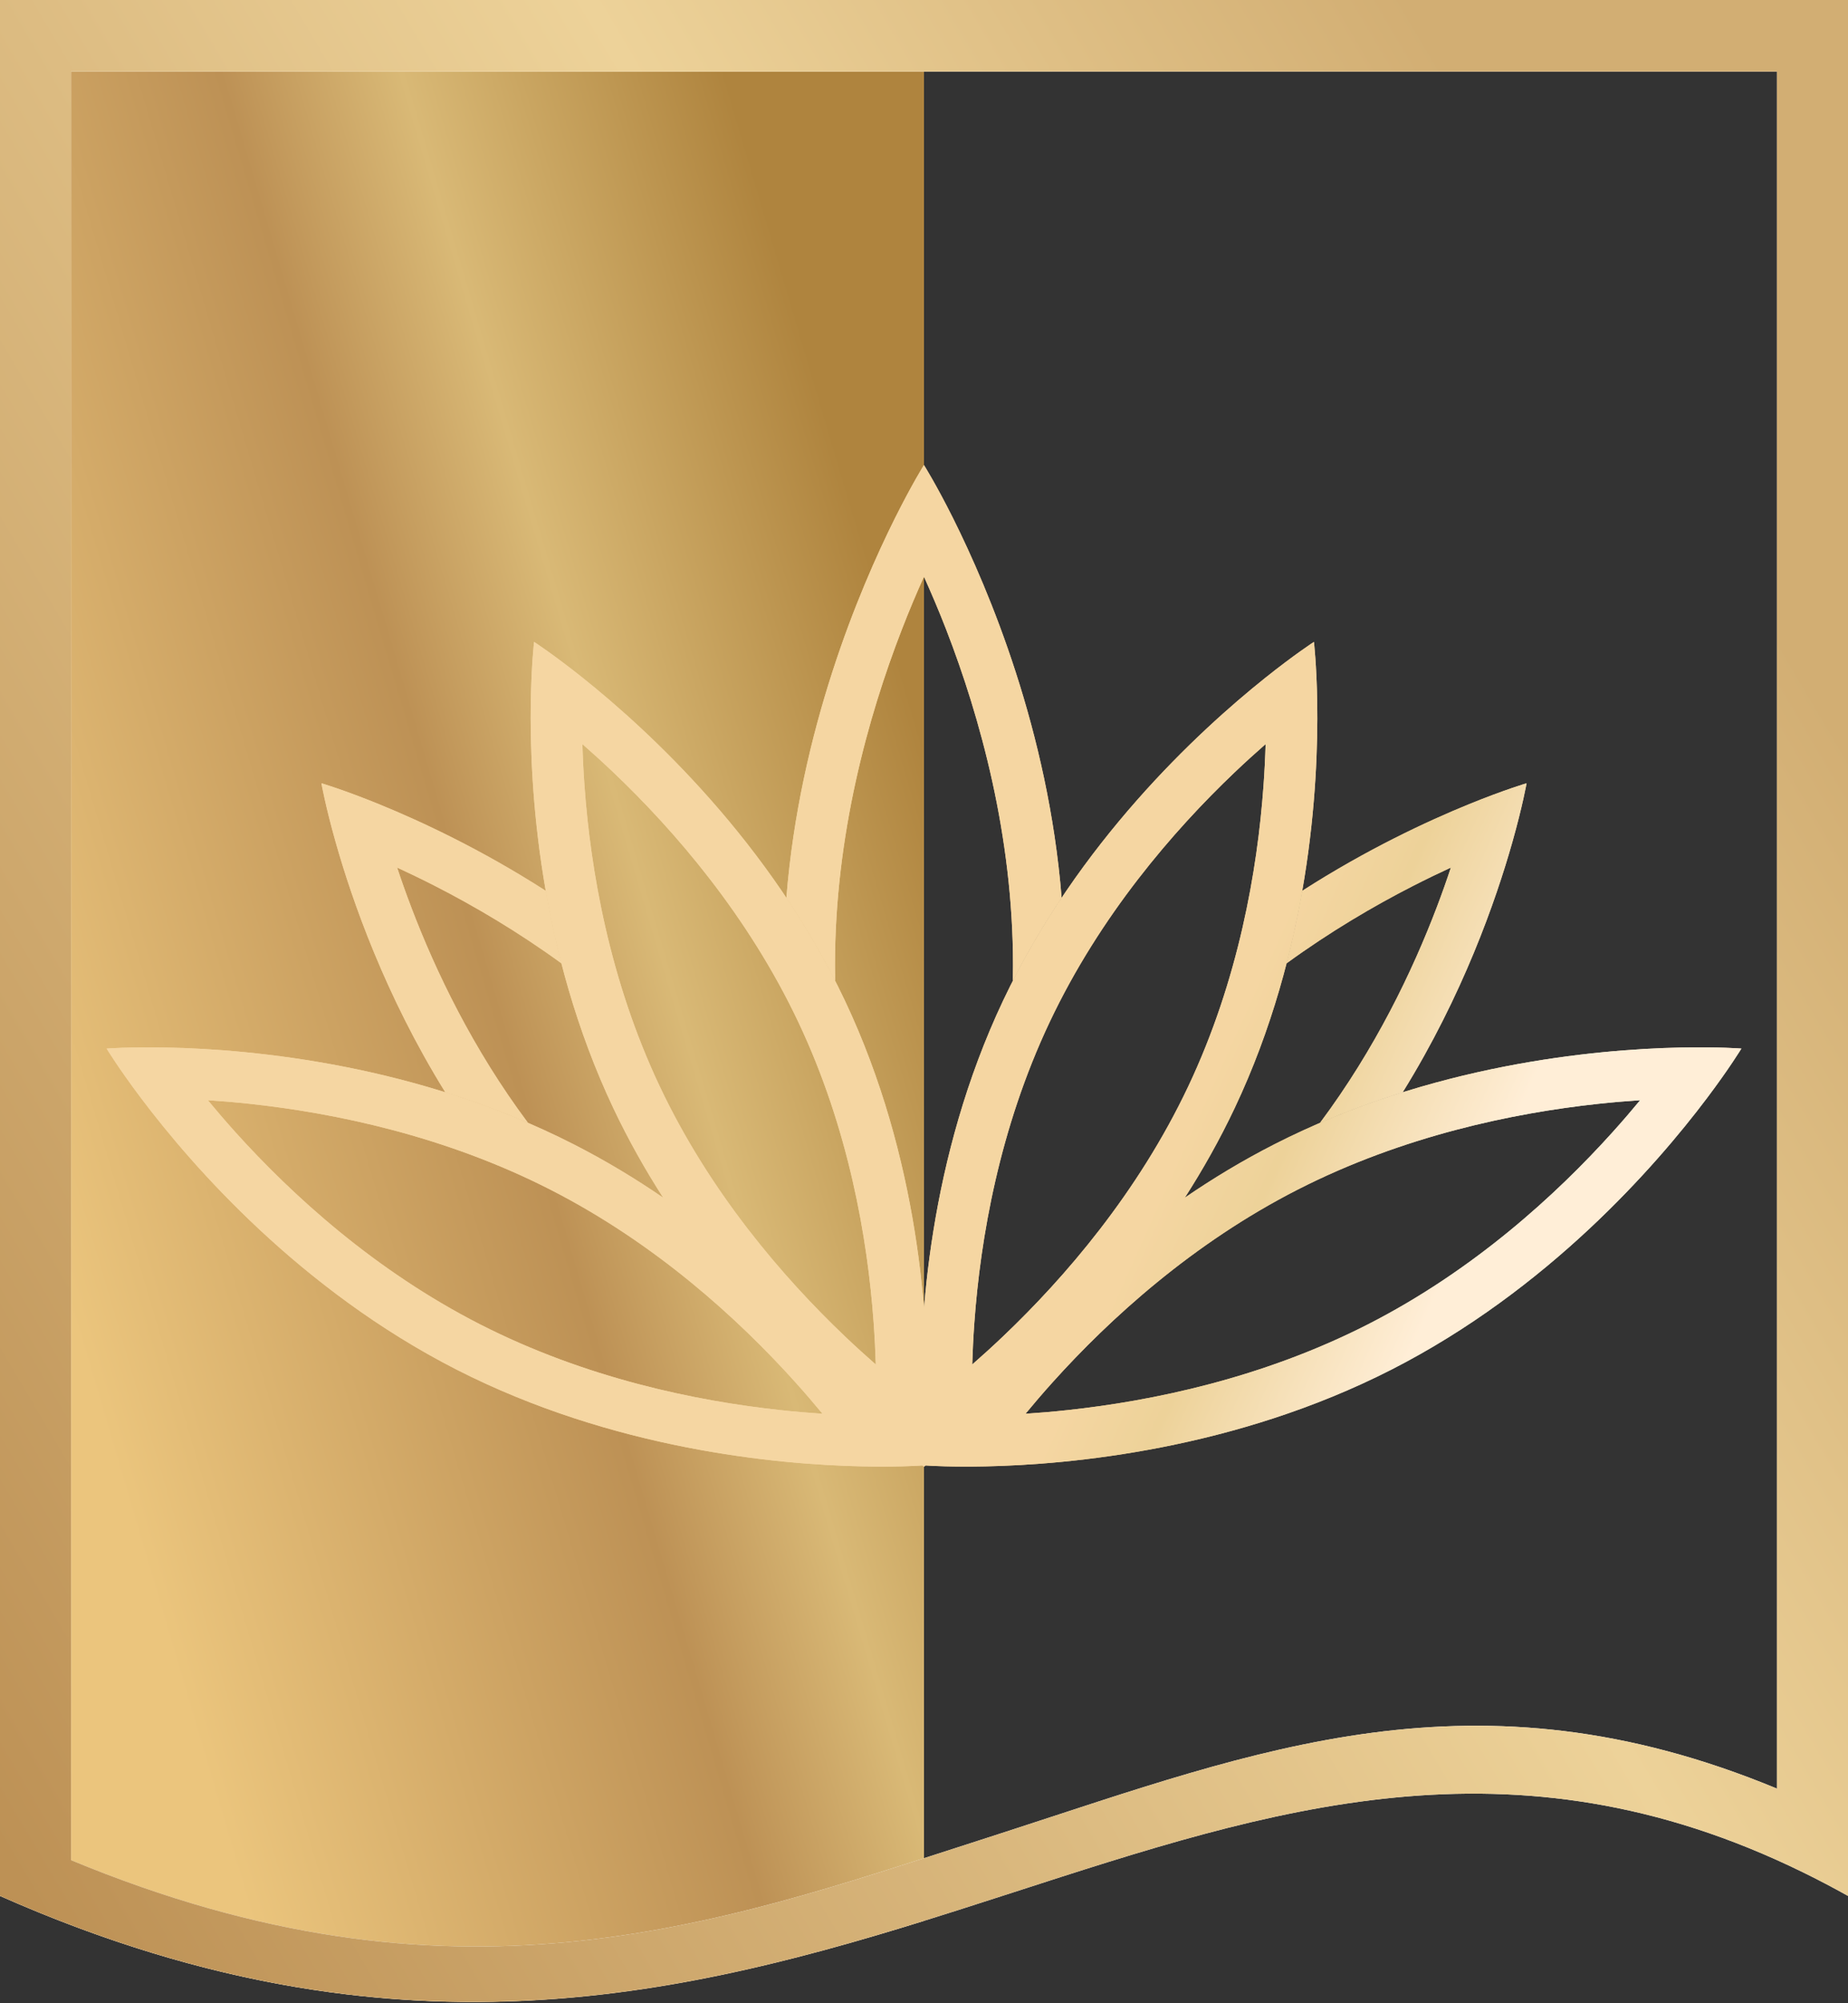<svg width="72" height="78" viewBox="0 0 72 78" fill="none" xmlns="http://www.w3.org/2000/svg">
<rect x="0" y="0" width="72" height="78" fill="#333333" stroke="none"/>
<path d="M0 73.821C14.701 80.326 25.83 77.963 36 74.793V0H0.692L0 73.821Z" fill="url(#paint0_linear)"/>
<path fill-rule="evenodd" clip-rule="evenodd" d="M69.231 2.786H2.769V72.429C17.643 78.588 27.661 75.041 38.199 71.643C38.515 71.541 38.83 71.439 39.145 71.337C48.984 68.154 57.462 64.768 69.231 69.643V2.786ZM72 73.821C71.414 73.494 70.834 73.19 70.258 72.908C58.878 67.328 49.495 70.445 39.441 73.695C28.318 77.29 16.375 81.066 0 73.821V0H72V73.821Z" fill="white"/>
<path fill-rule="evenodd" clip-rule="evenodd" d="M69.231 2.786H2.769V72.429C17.643 78.588 27.661 75.041 38.199 71.643C38.515 71.541 38.83 71.439 39.145 71.337C48.984 68.154 57.462 64.768 69.231 69.643V2.786ZM72 73.821C71.414 73.494 70.834 73.19 70.258 72.908C58.878 67.328 49.495 70.445 39.441 73.695C28.318 77.29 16.375 81.066 0 73.821V0H72V73.821Z" fill="url(#paint1_linear)"/>
<path fill-rule="evenodd" clip-rule="evenodd" d="M20.808 24.994C20.808 24.994 20.704 25.87 20.68 27.34C20.628 30.657 20.988 37 23.895 43.145C24.482 44.383 25.14 45.548 25.839 46.635C24.757 45.893 23.593 45.189 22.351 44.556C16.259 41.451 9.873 40.859 6.525 40.788C5.041 40.757 4.154 40.828 4.154 40.828C4.154 40.828 4.611 41.584 5.499 42.762C7.503 45.42 11.701 50.224 17.792 53.33C23.884 56.435 30.27 57.027 33.618 57.097C34.886 57.124 35.718 57.076 35.934 57.061C35.979 57.092 36.003 57.107 36.003 57.107C36.003 57.107 36.108 56.232 36.131 54.762C36.184 51.445 35.823 45.102 32.916 38.957C30.008 32.813 25.317 28.48 22.71 26.398C21.554 25.475 20.808 24.994 20.808 24.994ZM34.038 51.499C34.08 52.078 34.106 52.624 34.121 53.129C33.738 52.794 33.331 52.426 32.908 52.023C30.517 49.746 27.667 46.448 25.706 42.304C23.745 38.16 23.009 33.88 22.773 30.603C22.731 30.024 22.705 29.478 22.691 28.973C23.073 29.307 23.48 29.676 23.903 30.078C26.294 32.355 29.144 35.653 31.105 39.798C33.066 43.942 33.802 48.221 34.038 51.499ZM30.975 53.806C31.365 54.239 31.722 54.656 32.045 55.047C31.536 55.014 30.987 54.968 30.404 54.905C27.106 54.55 22.816 53.663 18.707 51.568C14.599 49.474 11.377 46.531 9.168 44.08C8.778 43.646 8.421 43.23 8.098 42.839C8.607 42.872 9.157 42.918 9.739 42.98C13.037 43.336 17.327 44.223 21.436 46.317C25.544 48.412 28.766 51.354 30.975 53.806Z" fill="url(#paint2_linear)"/>
<path d="M21.263 34.686C18.732 33.062 16.376 31.968 14.749 31.306C13.377 30.748 12.523 30.498 12.523 30.498C12.523 30.498 12.675 31.367 13.075 32.782C13.72 35.061 15.009 38.758 17.35 42.53C18.41 42.861 19.489 43.255 20.57 43.72C18.419 40.841 16.968 37.811 16.02 35.32C15.813 34.776 15.631 34.261 15.472 33.78C15.935 33.993 16.431 34.232 16.952 34.498C18.46 35.269 20.16 36.263 21.872 37.508C21.623 36.542 21.422 35.597 21.263 34.686Z" fill="url(#paint3_linear)"/>
<path fill-rule="evenodd" clip-rule="evenodd" d="M51.192 24.994C51.192 24.994 51.296 25.87 51.32 27.34C51.372 30.657 51.012 37 48.104 43.145C47.518 44.383 46.86 45.548 46.161 46.635C47.243 45.893 48.407 45.189 49.649 44.556C55.74 41.451 62.127 40.859 65.475 40.788C66.959 40.757 67.846 40.828 67.846 40.828C67.846 40.828 67.389 41.584 66.501 42.762C64.497 45.42 60.299 50.224 54.208 53.33C48.116 56.435 41.73 57.027 38.382 57.097C37.114 57.124 36.282 57.076 36.066 57.061C36.021 57.092 35.997 57.107 35.997 57.107C35.997 57.107 35.892 56.232 35.869 54.762C35.816 51.445 36.177 45.102 39.084 38.957C41.992 32.813 46.683 28.48 49.29 26.398C50.446 25.475 51.192 24.994 51.192 24.994ZM37.962 51.499C37.92 52.078 37.894 52.624 37.879 53.129C38.262 52.794 38.669 52.426 39.092 52.023C41.483 49.746 44.333 46.448 46.294 42.304C48.255 38.16 48.991 33.88 49.227 30.603C49.269 30.024 49.295 29.478 49.309 28.973C48.927 29.307 48.52 29.676 48.097 30.078C45.706 32.355 42.856 35.653 40.895 39.798C38.934 43.942 38.198 48.221 37.962 51.499ZM41.025 53.806C40.635 54.239 40.278 54.656 39.955 55.047C40.464 55.014 41.013 54.968 41.596 54.905C44.894 54.55 49.184 53.663 53.293 51.568C57.401 49.474 60.623 46.531 62.831 44.08C63.222 43.646 63.579 43.23 63.902 42.839C63.393 42.872 62.843 42.918 62.261 42.98C58.963 43.336 54.673 44.223 50.564 46.317C46.456 48.412 43.234 51.354 41.025 53.806Z" fill="url(#paint4_linear)"/>
<path d="M35.998 18.107C35.998 18.107 35.533 18.849 34.874 20.166C33.462 22.992 31.158 28.468 30.638 34.957C31.312 35.965 31.955 37.043 32.538 38.187C32.534 37.987 32.532 37.786 32.532 37.584C32.532 32.525 33.82 27.904 35.132 24.522C35.425 23.764 35.719 23.071 35.998 22.454C36.276 23.071 36.574 23.764 36.868 24.522C38.18 27.904 39.468 32.525 39.468 37.584C39.468 37.786 39.466 37.987 39.462 38.187C40.045 37.043 40.687 35.965 41.362 34.957C40.842 28.468 38.538 22.992 37.126 20.166C36.467 18.849 35.998 18.107 35.998 18.107Z" fill="url(#paint5_linear)"/>
<path d="M50.737 34.686C53.267 33.062 55.624 31.968 57.25 31.306C58.623 30.748 59.477 30.498 59.477 30.498C59.477 30.498 59.325 31.367 58.925 32.782C58.28 35.061 56.99 38.758 54.65 42.53C53.59 42.861 52.511 43.255 51.43 43.72C53.581 40.841 55.032 37.811 55.98 35.32C56.187 34.776 56.369 34.261 56.528 33.78C56.065 33.993 55.569 34.232 55.048 34.498C53.54 35.269 51.84 36.263 50.128 37.508C50.377 36.542 50.578 35.597 50.737 34.686Z" fill="url(#paint6_linear)"/>
<path fill-rule="evenodd" clip-rule="evenodd" d="M20.808 24.994C20.808 24.994 20.704 25.87 20.68 27.34C20.628 30.657 20.988 37 23.895 43.145C24.482 44.383 25.14 45.548 25.839 46.635C24.757 45.893 23.593 45.189 22.351 44.556C16.259 41.451 9.873 40.859 6.525 40.788C5.041 40.757 4.154 40.828 4.154 40.828C4.154 40.828 4.611 41.584 5.499 42.762C7.503 45.42 11.701 50.224 17.792 53.33C23.884 56.435 30.27 57.027 33.618 57.097C34.886 57.124 35.718 57.076 35.934 57.061C35.979 57.092 36.003 57.107 36.003 57.107C36.003 57.107 36.108 56.232 36.131 54.762C36.184 51.445 35.823 45.102 32.916 38.957C30.008 32.813 25.317 28.48 22.71 26.398C21.554 25.475 20.808 24.994 20.808 24.994ZM34.038 51.499C34.08 52.078 34.106 52.624 34.121 53.129C33.738 52.794 33.331 52.426 32.908 52.023C30.517 49.746 27.667 46.448 25.706 42.304C23.745 38.16 23.009 33.88 22.773 30.603C22.731 30.024 22.705 29.478 22.691 28.973C23.073 29.307 23.48 29.676 23.903 30.078C26.294 32.355 29.144 35.653 31.105 39.798C33.066 43.942 33.802 48.221 34.038 51.499ZM30.975 53.806C31.365 54.239 31.722 54.656 32.045 55.047C31.536 55.014 30.987 54.968 30.404 54.905C27.106 54.55 22.816 53.663 18.707 51.568C14.599 49.474 11.377 46.531 9.168 44.08C8.778 43.646 8.421 43.23 8.098 42.839C8.607 42.872 9.157 42.918 9.739 42.98C13.037 43.336 17.327 44.223 21.436 46.317C25.544 48.412 28.766 51.354 30.975 53.806Z" fill="url(#paint7_linear)"/>
<path d="M21.263 34.686C18.732 33.062 16.376 31.968 14.749 31.306C13.377 30.748 12.523 30.498 12.523 30.498C12.523 30.498 12.675 31.367 13.075 32.782C13.72 35.061 15.009 38.758 17.35 42.53C18.41 42.861 19.489 43.255 20.57 43.72C18.419 40.841 16.968 37.811 16.02 35.32C15.813 34.776 15.631 34.261 15.472 33.78C15.935 33.993 16.431 34.232 16.952 34.498C18.46 35.269 20.16 36.263 21.872 37.508C21.623 36.542 21.422 35.597 21.263 34.686Z" fill="url(#paint8_linear)"/>
<path fill-rule="evenodd" clip-rule="evenodd" d="M51.192 24.994C51.192 24.994 51.296 25.87 51.32 27.34C51.372 30.657 51.012 37 48.104 43.145C47.518 44.383 46.86 45.548 46.161 46.635C47.243 45.893 48.407 45.189 49.649 44.556C55.74 41.451 62.127 40.859 65.475 40.788C66.959 40.757 67.846 40.828 67.846 40.828C67.846 40.828 67.389 41.584 66.501 42.762C64.497 45.42 60.299 50.224 54.208 53.33C48.116 56.435 41.73 57.027 38.382 57.097C37.114 57.124 36.282 57.076 36.066 57.061C36.021 57.092 35.997 57.107 35.997 57.107C35.997 57.107 35.892 56.232 35.869 54.762C35.816 51.445 36.177 45.102 39.084 38.957C41.992 32.813 46.683 28.48 49.29 26.398C50.446 25.475 51.192 24.994 51.192 24.994ZM37.962 51.499C37.92 52.078 37.894 52.624 37.879 53.129C38.262 52.794 38.669 52.426 39.092 52.023C41.483 49.746 44.333 46.448 46.294 42.304C48.255 38.16 48.991 33.88 49.227 30.603C49.269 30.024 49.295 29.478 49.309 28.973C48.927 29.307 48.52 29.676 48.097 30.078C45.706 32.355 42.856 35.653 40.895 39.798C38.934 43.942 38.198 48.221 37.962 51.499ZM41.025 53.806C40.635 54.239 40.278 54.656 39.955 55.047C40.464 55.014 41.013 54.968 41.596 54.905C44.894 54.55 49.184 53.663 53.293 51.568C57.401 49.474 60.623 46.531 62.831 44.08C63.222 43.646 63.579 43.23 63.902 42.839C63.393 42.872 62.843 42.918 62.261 42.98C58.963 43.336 54.673 44.223 50.564 46.317C46.456 48.412 43.234 51.354 41.025 53.806Z" fill="url(#paint9_linear)"/>
<path d="M35.998 18.107C35.998 18.107 35.533 18.849 34.874 20.166C33.462 22.992 31.158 28.468 30.638 34.957C31.312 35.965 31.955 37.043 32.538 38.187C32.534 37.987 32.532 37.786 32.532 37.584C32.532 32.525 33.82 27.904 35.132 24.522C35.425 23.764 35.719 23.071 35.998 22.454C36.276 23.071 36.574 23.764 36.868 24.522C38.18 27.904 39.468 32.525 39.468 37.584C39.468 37.786 39.466 37.987 39.462 38.187C40.045 37.043 40.687 35.965 41.362 34.957C40.842 28.468 38.538 22.992 37.126 20.166C36.467 18.849 35.998 18.107 35.998 18.107Z" fill="url(#paint10_linear)"/>
<path d="M50.737 34.686C53.267 33.062 55.624 31.968 57.25 31.306C58.623 30.748 59.477 30.498 59.477 30.498C59.477 30.498 59.325 31.367 58.925 32.782C58.28 35.061 56.99 38.758 54.65 42.53C53.59 42.861 52.511 43.255 51.43 43.72C53.581 40.841 55.032 37.811 55.98 35.32C56.187 34.776 56.369 34.261 56.528 33.78C56.065 33.993 55.569 34.232 55.048 34.498C53.54 35.269 51.84 36.263 50.128 37.508C50.377 36.542 50.578 35.597 50.737 34.686Z" fill="url(#paint11_linear)"/>
<defs>
<linearGradient id="paint0_linear" x1="31.867" y1="15.068" x2="-14.372" y2="28.745" gradientUnits="userSpaceOnUse">
<stop stop-color="#AF843E"/>
<stop offset="0.251" stop-color="#D9B976"/>
<stop offset="0.391" stop-color="#BD9155"/>
<stop offset="0.792" stop-color="#EBC57D"/>
</linearGradient>
<linearGradient id="paint1_linear" x1="63.735" y1="15.068" x2="-10.763" y2="59.14" gradientUnits="userSpaceOnUse">
<stop stop-color="#D2AE73"/>
<stop offset="0.317" stop-color="#EDD299"/>
<stop offset="0.969" stop-color="#BD9155"/>
</linearGradient>
<linearGradient id="paint2_linear" x1="51.201" y1="33.053" x2="62.035" y2="37.962" gradientUnits="userSpaceOnUse">
<stop stop-color="#F5D6A2"/>
<stop offset="0.317" stop-color="#EDD299"/>
<stop offset="0.969" stop-color="#FFEED7"/>
</linearGradient>
<linearGradient id="paint3_linear" x1="51.201" y1="33.053" x2="62.035" y2="37.962" gradientUnits="userSpaceOnUse">
<stop stop-color="#F5D6A2"/>
<stop offset="0.317" stop-color="#EDD299"/>
<stop offset="0.969" stop-color="#FFEED7"/>
</linearGradient>
<linearGradient id="paint4_linear" x1="51.201" y1="33.053" x2="62.035" y2="37.962" gradientUnits="userSpaceOnUse">
<stop stop-color="#F5D6A2"/>
<stop offset="0.317" stop-color="#EDD299"/>
<stop offset="0.969" stop-color="#FFEED7"/>
</linearGradient>
<linearGradient id="paint5_linear" x1="51.201" y1="33.053" x2="62.035" y2="37.962" gradientUnits="userSpaceOnUse">
<stop stop-color="#F5D6A2"/>
<stop offset="0.317" stop-color="#EDD299"/>
<stop offset="0.969" stop-color="#FFEED7"/>
</linearGradient>
<linearGradient id="paint6_linear" x1="51.201" y1="33.053" x2="62.035" y2="37.962" gradientUnits="userSpaceOnUse">
<stop stop-color="#F5D6A2"/>
<stop offset="0.317" stop-color="#EDD299"/>
<stop offset="0.969" stop-color="#FFEED7"/>
</linearGradient>
<linearGradient id="paint7_linear" x1="51.201" y1="33.053" x2="62.035" y2="37.962" gradientUnits="userSpaceOnUse">
<stop stop-color="#F5D6A2"/>
<stop offset="0.317" stop-color="#EDD299"/>
<stop offset="0.969" stop-color="#FFEED7"/>
</linearGradient>
<linearGradient id="paint8_linear" x1="51.201" y1="33.053" x2="62.035" y2="37.962" gradientUnits="userSpaceOnUse">
<stop stop-color="#F5D6A2"/>
<stop offset="0.317" stop-color="#EDD299"/>
<stop offset="0.969" stop-color="#FFEED7"/>
</linearGradient>
<linearGradient id="paint9_linear" x1="51.201" y1="33.053" x2="62.035" y2="37.962" gradientUnits="userSpaceOnUse">
<stop stop-color="#F5D6A2"/>
<stop offset="0.317" stop-color="#EDD299"/>
<stop offset="0.969" stop-color="#FFEED7"/>
</linearGradient>
<linearGradient id="paint10_linear" x1="51.201" y1="33.053" x2="62.035" y2="37.962" gradientUnits="userSpaceOnUse">
<stop stop-color="#F5D6A2"/>
<stop offset="0.317" stop-color="#EDD299"/>
<stop offset="0.969" stop-color="#FFEED7"/>
</linearGradient>
<linearGradient id="paint11_linear" x1="51.201" y1="33.053" x2="62.035" y2="37.962" gradientUnits="userSpaceOnUse">
<stop stop-color="#F5D6A2"/>
<stop offset="0.317" stop-color="#EDD299"/>
<stop offset="0.969" stop-color="#FFEED7"/>
</linearGradient>
</defs>
</svg>
